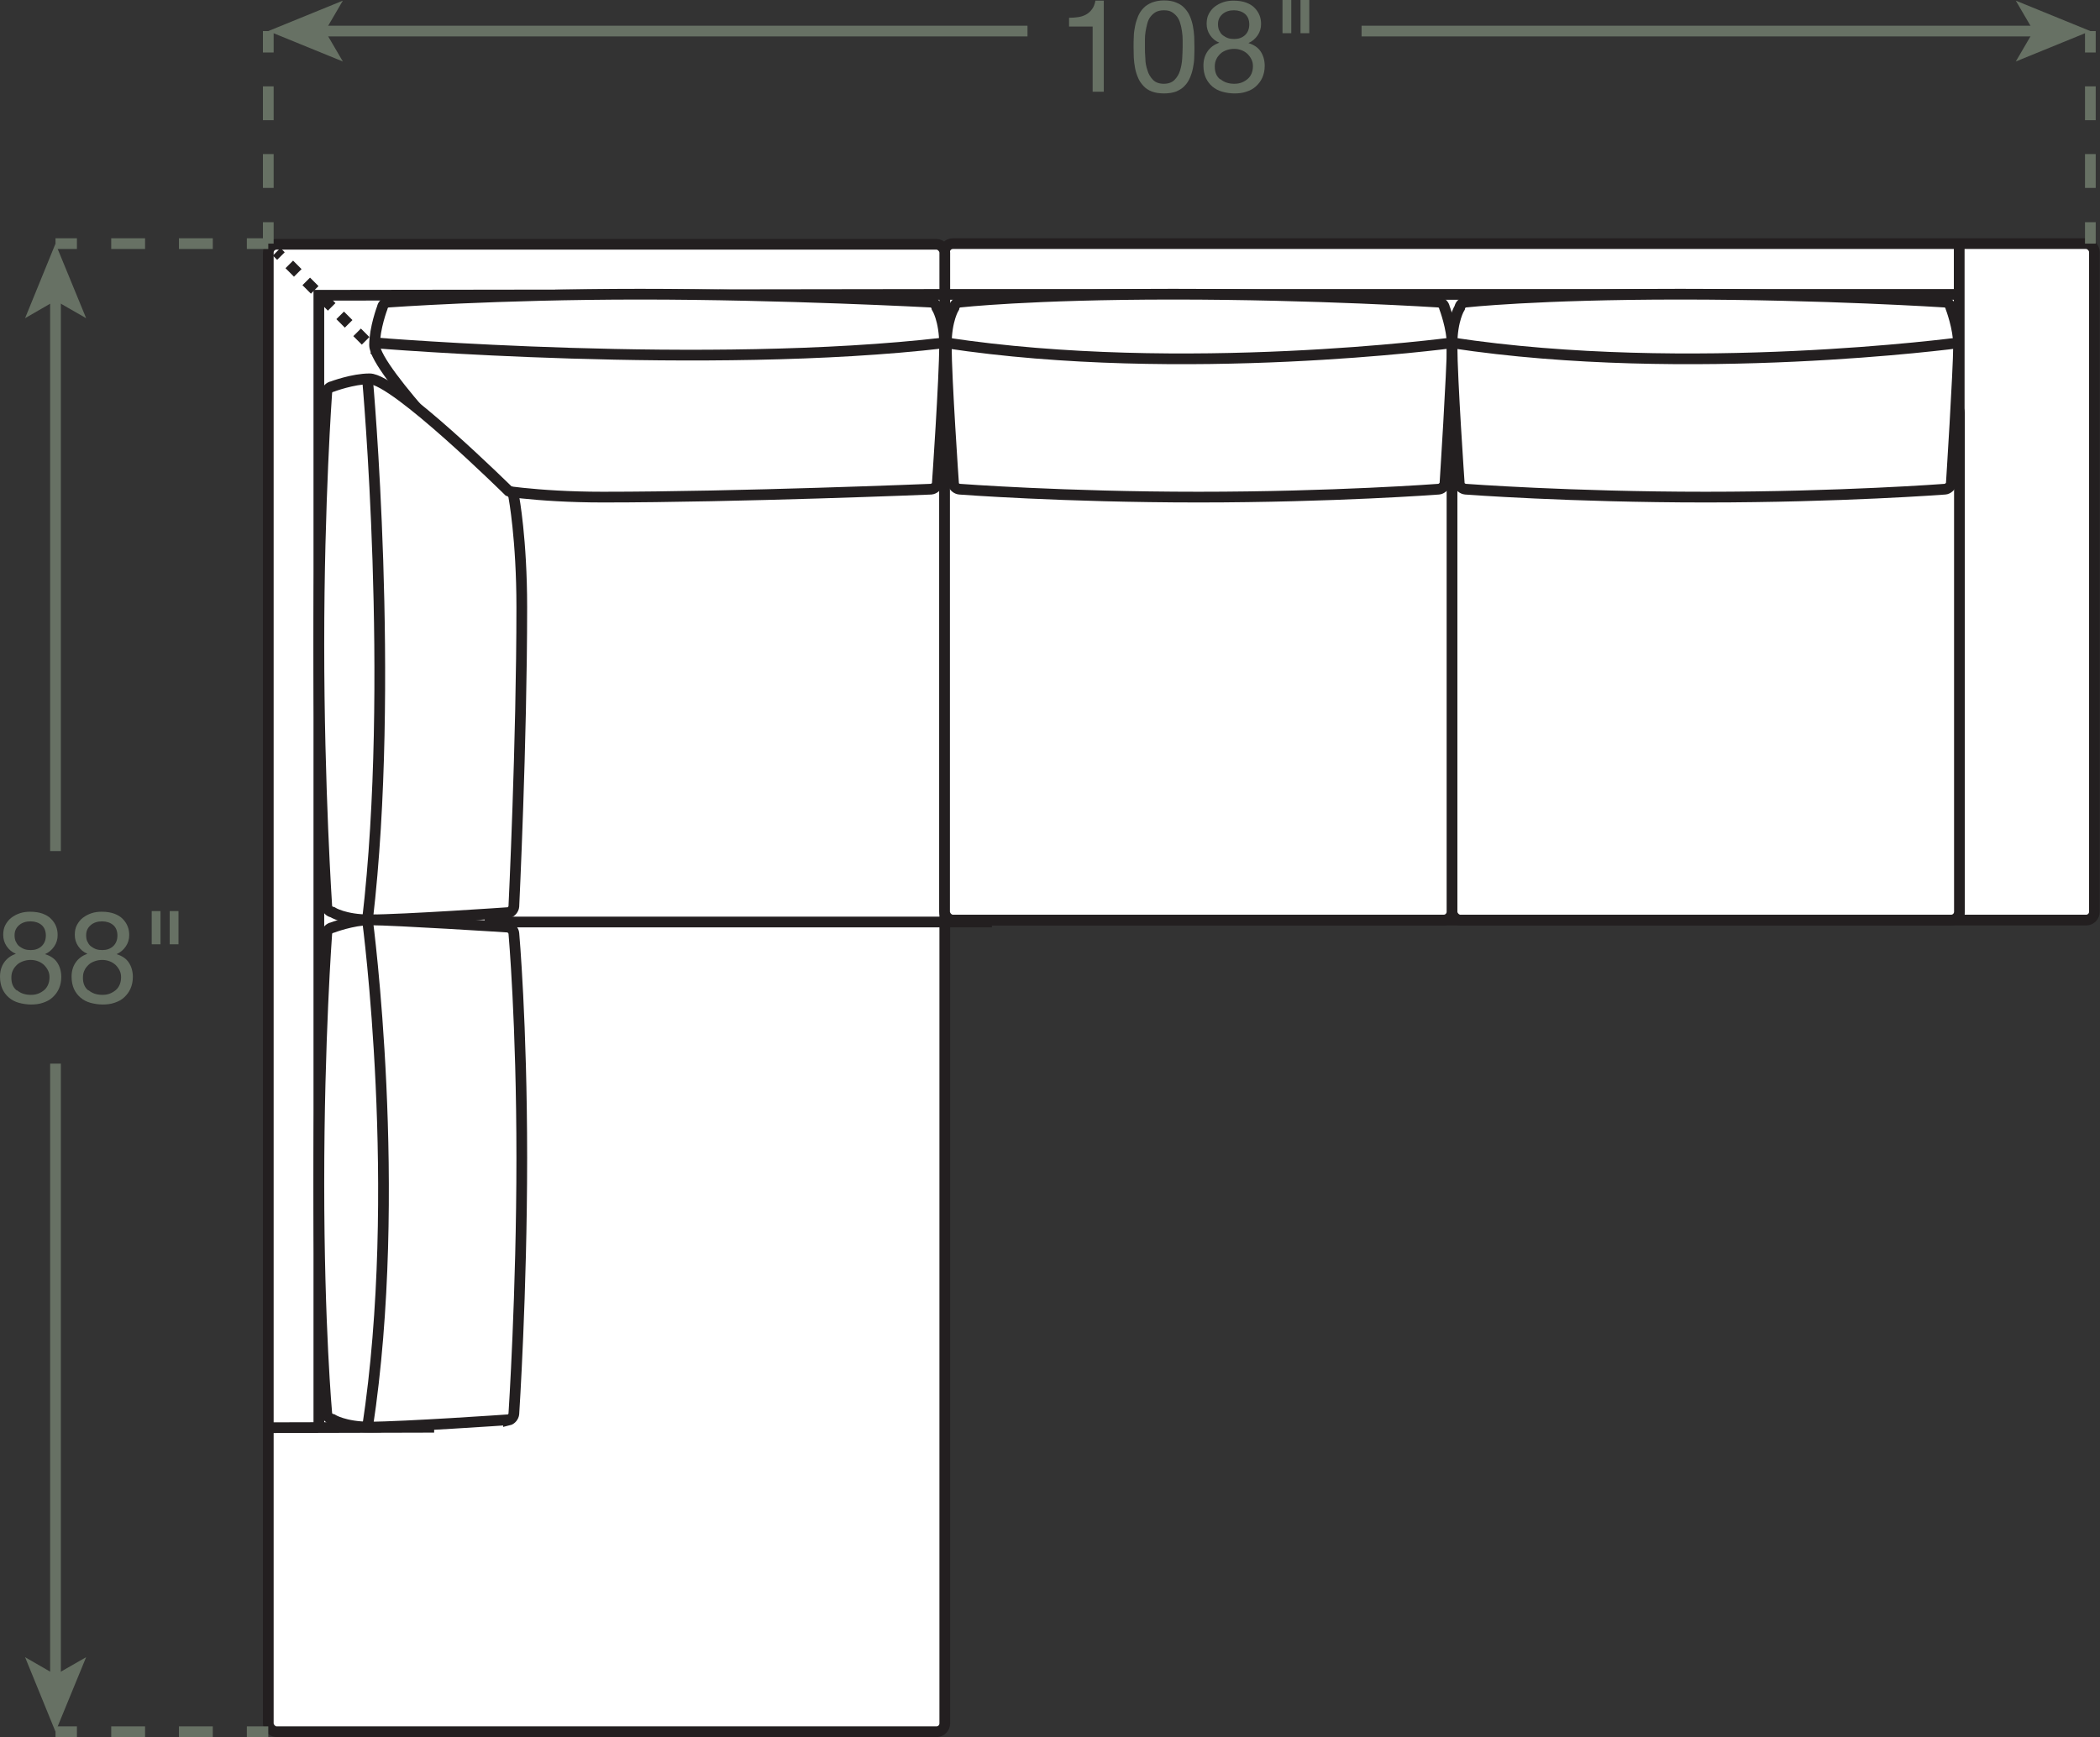 <?xml version="1.0" encoding="UTF-8"?><svg id="Layer_2" xmlns="http://www.w3.org/2000/svg" viewBox="0 0 98 81.07"><rect x="0" y="0" width="98" height="81.07" fill="#333333" stroke="none"/><defs><style>.cls-1{stroke-dasharray:1.58 1.58;}.cls-1,.cls-2{stroke:#677164;}.cls-1,.cls-2,.cls-3,.cls-4,.cls-5{stroke-width:.5px;}.cls-1,.cls-2,.cls-4,.cls-5{fill:none;}.cls-3,.cls-6{fill:#fff;}.cls-3,.cls-4,.cls-5{stroke:#231f20;}.cls-7{fill:#677164;}.cls-5{stroke-dasharray:.56 .56;}</style></defs><g id="Layer_1-2"><rect class="cls-6" x="44.08" y="11.37" width="53.66" height="31.57" rx=".39" ry=".39"/><rect class="cls-4" x="44.08" y="11.37" width="53.66" height="31.57" rx=".39" ry=".39"/><rect class="cls-6" x="12.52" y="11.4" width="31.57" height="69.42" rx=".39" ry=".39"/><rect class="cls-4" x="12.52" y="11.4" width="31.57" height="69.42" rx=".39" ry=".39"/><line class="cls-4" x1="12.91" y1="11.75" x2="13.11" y2="11.95"/><line class="cls-5" x1="13.5" y1="12.34" x2="19.62" y2="18.47"/><line class="cls-4" x1="19.82" y1="18.67" x2="20.01" y2="18.87"/><line class="cls-4" x1="91.43" y1="42.94" x2="91.43" y2="11.37"/><line class="cls-4" x1="91.43" y1="13.74" x2="44.08" y2="13.74"/><line class="cls-4" x1="91.43" y1="18.87" x2="44.08" y2="18.87"/><rect class="cls-6" x="67.76" y="18.87" width="23.68" height="24.07" rx=".39" ry=".39"/><rect class="cls-4" x="67.76" y="18.87" width="23.68" height="24.07" rx=".39" ry=".39"/><rect class="cls-6" x="44.08" y="18.87" width="23.68" height="24.07" rx=".39" ry=".39"/><rect class="cls-4" x="44.08" y="18.87" width="23.68" height="24.07" rx=".39" ry=".39"/><polyline class="cls-4" points="14.88 66.63 14.88 13.78 44.08 13.74"/><polyline class="cls-4" points="44.08 18.87 20.01 18.87 20.01 66.61 12.52 66.63"/><path class="cls-3" d="M43.75,22.58c-.03.13-.17.24-.3.25,0,0-9,.37-15.32.37-3.16,0-5.13-.37-5.13-.37-.13-.01-.26-.13-.29-.25,0,0-5.23-5.3-5.23-6.48,0-.79.36-1.74.36-1.74.02-.13.14-.25.27-.26,0,0,5.06-.37,11.76-.37s13.58.37,13.58.37c.13.01.25.13.27.26,0,0,.36.56.36,1.74,0,1.58-.34,6.48-.34,6.48Z"/><path class="cls-4" d="M17.48,16s15.55,1.29,26.6,0"/><path class="cls-3" d="M23.73,42.6c.13-.03.24-.17.25-.3,0,0,.37-7.66.37-13.97,0-3.16-.37-5.13-.37-5.13-.01-.13-.13-.26-.25-.29,0,0-5.3-5.23-6.48-5.23-.79,0-1.74.36-1.74.36-.13.02-.25.14-.26.27,0,0-.37,5.06-.37,11.76s.37,12.23.37,12.23c.01.13.13.25.26.27,0,0,.56.36,1.74.36,1.58,0,6.48-.34,6.48-.34Z"/><path class="cls-4" d="M17.15,17.68s1.29,14.21,0,25.25"/><path class="cls-3" d="M44.48,22.58c.03.13.17.24.3.25,0,0,4.84.37,11.15.37s11.21-.37,11.21-.37c.13-.01.26-.13.29-.25,0,0,.34-5.3.34-6.48,0-.79-.36-1.74-.36-1.74-.02-.13-.14-.25-.27-.26,0,0-5.68-.37-12.39-.37s-9.96.37-9.96.37c-.13.01-.25.13-.27.26,0,0-.36.56-.36,1.74,0,1.58.34,6.48.34,6.48Z"/><path class="cls-4" d="M67.76,16s-12.57,1.68-23.62,0"/><path class="cls-3" d="M68.09,22.58c.03.13.17.24.3.25,0,0,4.89.37,11.21.37,6.31,0,11.17-.37,11.17-.37.13-.01.26-.13.29-.25,0,0,.34-5.3.34-6.48,0-.79-.36-1.74-.36-1.74-.02-.13-.14-.25-.27-.26,0,0-5.65-.37-12.36-.37-6.71,0-10.02.37-10.02.37-.13.01-.25.13-.27.26,0,0-.36.56-.36,1.74,0,1.58.34,6.48.34,6.48Z"/><path class="cls-4" d="M91.4,16s-12.59,1.68-23.64,0"/><path class="cls-3" d="M23.73,66.28c.13-.03.24-.17.25-.3,0,0,.37-5.62.37-11.94s-.37-10.48-.37-10.48c-.01-.13-.13-.26-.25-.29,0,0-5.3-.34-6.48-.34-.79,0-1.74.36-1.74.36-.13.02-.25.14-.26.27,0,0-.37,4.95-.37,11.66s.37,10.75.37,10.75c.01.13.13.25.26.27,0,0,.56.36,1.74.36,1.58,0,6.48-.34,6.48-.34Z"/><path class="cls-4" d="M17.15,42.94s1.68,12.63,0,23.68"/><line class="cls-2" x1="97.55" y1="1.45" x2="97.55" y2="2.45"/><line class="cls-1" x1="97.55" y1="4.03" x2="97.55" y2="9.58"/><line class="cls-2" x1="97.55" y1="10.37" x2="97.55" y2="11.37"/><line class="cls-2" x1="12.52" y1="1.45" x2="12.52" y2="2.45"/><line class="cls-1" x1="12.52" y1="4.03" x2="12.52" y2="9.58"/><line class="cls-2" x1="12.52" y1="10.37" x2="12.52" y2="11.37"/><path class="cls-7" d="M50.99,4.28V1.24h-1.1v-.41c.14,0,.28-.01.42-.03.14-.02.26-.06.37-.12.11-.06.2-.14.28-.25.08-.1.13-.24.16-.4h.39v4.25h-.51Z"/><path class="cls-7" d="M52.91,1.71c0-.17.03-.33.06-.49.03-.16.08-.31.14-.46.06-.14.14-.27.25-.38.1-.11.23-.19.39-.26.16-.06.35-.1.57-.1s.41.03.57.1c.16.06.29.15.39.26.1.11.19.23.25.38.06.14.11.3.14.46.03.16.05.32.06.49,0,.17.01.33.01.49s0,.32-.01.49c0,.17-.03.33-.06.49-.03.16-.08.31-.14.45-.06.14-.14.27-.25.38-.1.11-.23.19-.39.26-.16.06-.35.09-.57.09s-.41-.03-.57-.09c-.16-.06-.29-.15-.39-.26-.1-.11-.19-.23-.25-.38-.06-.14-.11-.29-.14-.45-.03-.16-.05-.32-.06-.49,0-.17-.01-.33-.01-.49s0-.32.01-.49ZM53.45,2.73c0,.2.04.38.1.56.05.17.14.32.26.44s.29.18.5.18.38-.06.5-.18.21-.27.26-.44c.05-.17.09-.36.1-.56.01-.2.02-.38.02-.54,0-.1,0-.22,0-.34s-.01-.25-.03-.38c-.02-.13-.04-.25-.08-.37-.03-.12-.08-.23-.15-.32-.07-.09-.15-.16-.25-.22-.1-.06-.22-.08-.37-.08s-.27.03-.37.08c-.1.06-.18.13-.25.22-.07.09-.12.2-.15.32-.03.12-.06.24-.08.37-.02.13-.03.25-.03.38s0,.24,0,.34c0,.16,0,.34.02.54Z"/><path class="cls-7" d="M56.41.65c.07-.13.16-.25.28-.34.12-.09.25-.16.4-.21s.31-.07.47-.07c.23,0,.43.03.59.09.16.06.3.14.4.25.1.1.18.22.23.35s.07.26.07.4c0,.19-.05.37-.16.53s-.25.28-.43.36c.26.08.45.21.57.39.12.18.19.41.19.67,0,.21-.04.39-.11.55-.07.16-.17.29-.3.41s-.27.19-.45.25c-.17.06-.36.08-.55.08s-.39-.03-.57-.08c-.18-.05-.33-.13-.46-.24-.13-.11-.23-.24-.31-.41-.07-.16-.11-.35-.11-.57,0-.25.06-.47.19-.66.13-.19.31-.32.55-.41-.18-.07-.32-.19-.43-.35-.11-.16-.16-.34-.16-.53,0-.18.03-.33.1-.46ZM56.95,3.69c.17.15.39.22.65.22.13,0,.25-.02.35-.06s.2-.1.28-.17c.08-.07.14-.16.18-.26.04-.1.06-.21.06-.33s-.02-.22-.07-.32c-.05-.1-.11-.18-.19-.26-.08-.07-.17-.13-.28-.17s-.22-.06-.34-.06-.24.02-.35.06c-.11.04-.21.09-.29.17s-.15.16-.19.26c-.05.1-.07.21-.07.34,0,.26.08.46.26.6ZM56.91,1.44c.04.09.09.16.16.21s.15.1.24.13c.09.03.19.04.29.04.2,0,.37-.06.5-.18s.2-.29.2-.5-.07-.38-.2-.49c-.13-.11-.31-.17-.51-.17-.1,0-.2.01-.29.04-.09.03-.17.07-.24.13s-.12.12-.16.2c-.04.08-.06.17-.06.28,0,.12.02.22.06.3Z"/><path class="cls-7" d="M60.26,0v1.55h-.41V0h.41ZM61.1,0v1.55h-.41V0h.41Z"/><line class="cls-2" x1="14.99" y1="1.45" x2="47.95" y2="1.45"/><polygon class="cls-7" points="12.52 1.45 16 2.87 15.17 1.45 16 .03 12.52 1.45"/><line class="cls-2" x1="95.08" y1="1.45" x2="63.54" y2="1.45"/><polygon class="cls-7" points="97.55 1.45 94.07 .03 94.9 1.45 94.07 2.87 97.55 1.45"/><line class="cls-2" x1="12.52" y1="80.82" x2="11.52" y2="80.82"/><line class="cls-1" x1="9.93" y1="80.82" x2="4.39" y2="80.82"/><line class="cls-2" x1="3.59" y1="80.82" x2="2.59" y2="80.82"/><line class="cls-2" x1="12.52" y1="11.37" x2="11.52" y2="11.37"/><line class="cls-1" x1="9.93" y1="11.37" x2="4.39" y2="11.37"/><line class="cls-2" x1="3.59" y1="11.37" x2="2.59" y2="11.37"/><path class="cls-7" d="M.25,43.17c.07-.13.16-.25.28-.34.12-.09.25-.16.4-.21s.31-.07.47-.07c.23,0,.43.03.59.09.16.06.3.14.4.25.1.1.18.22.23.35s.07.26.07.4c0,.19-.05.37-.16.53s-.25.28-.43.36c.26.08.45.21.57.39.12.18.19.41.19.67,0,.21-.04.39-.11.55-.07.16-.17.29-.3.41s-.27.19-.45.25c-.17.06-.36.08-.55.08s-.39-.03-.57-.08c-.18-.05-.33-.13-.46-.24-.13-.11-.23-.24-.31-.41-.07-.16-.11-.35-.11-.57,0-.25.06-.47.19-.66.13-.19.31-.32.55-.41-.18-.07-.32-.19-.43-.35-.11-.16-.16-.34-.16-.53,0-.18.03-.33.1-.46ZM.79,46.21c.17.15.39.22.65.22.13,0,.25-.02.35-.06s.2-.1.28-.17c.08-.07.14-.16.18-.26.04-.1.06-.21.06-.33s-.02-.22-.07-.32c-.05-.1-.11-.18-.19-.26-.08-.07-.17-.13-.28-.17s-.22-.06-.34-.06-.24.02-.35.06c-.11.04-.21.09-.29.17s-.15.16-.19.26c-.05.1-.07.21-.07.34,0,.26.08.46.26.6ZM.75,43.96c.04.09.09.16.16.21s.15.1.24.13c.09.03.19.04.29.04.2,0,.37-.06.5-.18s.2-.29.2-.5-.07-.38-.2-.49c-.13-.11-.31-.17-.51-.17-.1,0-.2.01-.29.04-.09.03-.17.07-.24.13s-.12.12-.16.2c-.04.08-.06.17-.06.28,0,.12.02.22.06.3Z"/><path class="cls-7" d="M3.59,43.17c.07-.13.16-.25.28-.34.12-.09.25-.16.4-.21s.31-.07.47-.07c.23,0,.43.03.59.09.16.06.3.14.4.25.1.1.18.22.23.35s.07.26.07.4c0,.19-.05.37-.16.53s-.25.28-.43.36c.26.08.45.21.57.39.12.18.19.41.19.67,0,.21-.04.39-.11.55-.07.16-.17.29-.3.41s-.27.19-.45.25c-.17.06-.36.08-.55.08s-.39-.03-.57-.08c-.18-.05-.33-.13-.46-.24-.13-.11-.23-.24-.31-.41-.07-.16-.11-.35-.11-.57,0-.25.06-.47.19-.66.13-.19.31-.32.55-.41-.18-.07-.32-.19-.43-.35-.11-.16-.16-.34-.16-.53,0-.18.03-.33.1-.46ZM4.13,46.21c.17.15.39.22.65.22.13,0,.25-.02.35-.06s.2-.1.28-.17c.08-.07.14-.16.18-.26.04-.1.06-.21.06-.33s-.02-.22-.07-.32c-.05-.1-.11-.18-.19-.26-.08-.07-.17-.13-.28-.17s-.22-.06-.34-.06-.24.02-.35.06c-.11.04-.21.09-.29.17s-.15.16-.19.26c-.05.1-.07.21-.07.34,0,.26.08.46.26.6ZM4.09,43.96c.04.09.09.16.16.21s.15.1.24.13c.09.03.19.04.29.04.2,0,.37-.06.5-.18s.2-.29.2-.5-.07-.38-.2-.49c-.13-.11-.31-.17-.51-.17-.1,0-.2.01-.29.04-.09.03-.17.07-.24.13s-.12.12-.16.2c-.04.08-.06.17-.06.28,0,.12.02.22.06.3Z"/><path class="cls-7" d="M7.49,42.52v1.55h-.41v-1.55h.41ZM8.33,42.52v1.55h-.41v-1.55h.41Z"/><line class="cls-2" x1="2.59" y1="13.84" x2="2.59" y2="39.72"/><polygon class="cls-7" points="2.59 11.37 1.17 14.85 2.59 14.03 4.02 14.85 2.59 11.37"/><line class="cls-2" x1="2.59" y1="78.35" x2="2.59" y2="49.64"/><polygon class="cls-7" points="2.59 80.82 4.02 77.34 2.59 78.16 1.17 77.34 2.59 80.82"/><line class="cls-6" x1="46.29" y1="43.03" x2="22.62" y2="43.03"/><line class="cls-4" x1="46.29" y1="43.03" x2="22.62" y2="43.03"/></g></svg>